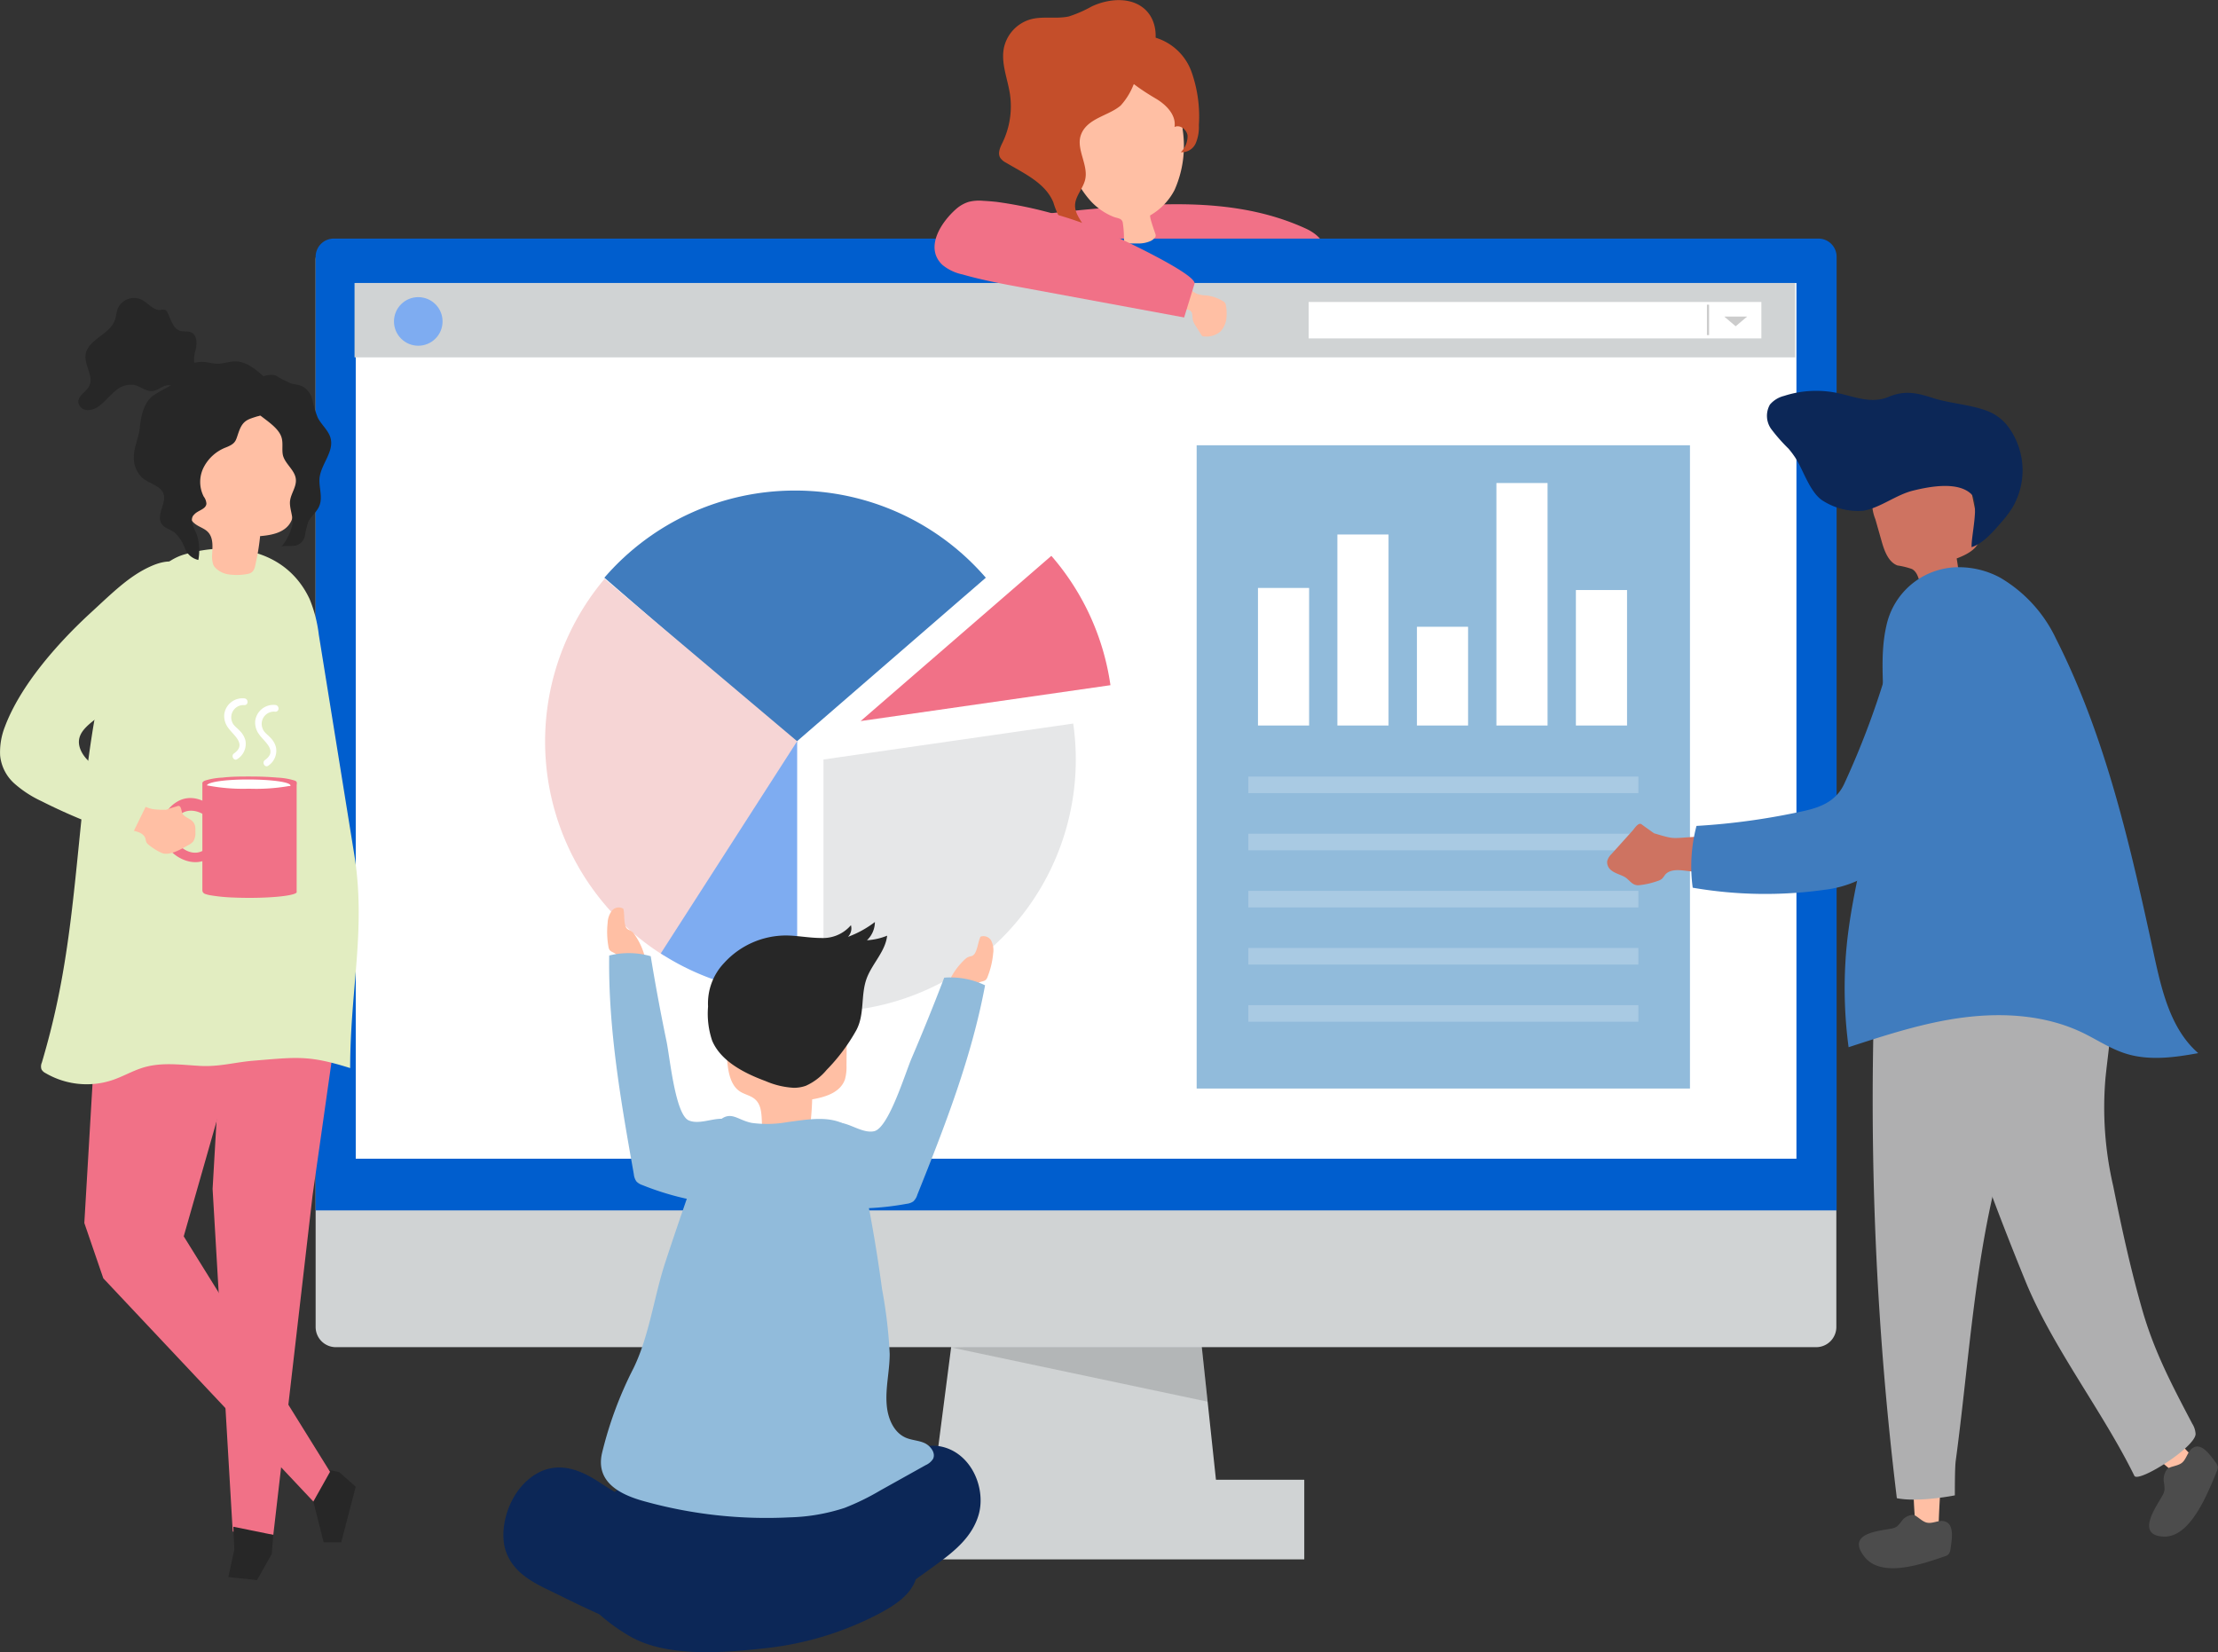 <?xml version="1.0" encoding="utf-8"?>
<svg xmlns="http://www.w3.org/2000/svg" viewBox="0 0 329.57 245.5"><rect x="0" y="0" width="329.57" height="245.5" fill="#333333" stroke="none"/><defs><style>.cls-1{fill:#f17187;}.cls-2{fill:#d0d3d4;}.cls-3{opacity:0.14;}.cls-4{fill:#005ece;}.cls-5{fill:#fff;}.cls-6{fill:#ccc;}.cls-7{fill:#7eacf1;}.cls-8{fill:#272727;}.cls-9{fill:#e2edc1;}.cls-10{fill:#ffbfa4;}.cls-11{fill:#4c4c4c;}.cls-12{fill:#afafb0;}.cls-13{fill:#ce7361;}.cls-14{fill:#0c2757;}.cls-15{fill:#407cbe;}.cls-16{fill:#91bbdb;}.cls-17{fill:#f6d5d5;}.cls-18{fill:#e6e7e8;}.cls-19{fill:#c44e2a;}.cls-20{opacity:0.22;}</style></defs><title>Asset 29</title><g id="Layer_2" data-name="Layer 2"><g id="Layer_2-2" data-name="Layer 2"><path class="cls-1" d="M145,33.8a7.69,7.69,0,0,1,3.45-1.1q9-1.33,18.15-2C175.86,30,185.45,30,194.11,34c1.43.67,3.08,2,2.73,3.79-.29,1.48-1.78,2.06-3,2.34-12.27,2.75-24.87,2.32-37.35,1.88C154.2,41.93,137.55,39.06,145,33.8Z"/><polygon class="cls-2" points="181.16 224.39 138.26 223.91 142.5 191.12 177.65 191.51 181.16 224.39"/><g class="cls-3"><polygon points="141.28 200.2 178.41 198.62 179.44 208.27 141.28 200.2"/></g><path class="cls-2" d="M46.9,38.6V197.17a3,3,0,0,0,3,3H269.86a3,3,0,0,0,3-3V38.6a2.9,2.9,0,0,0-2.9-2.9H49.81A2.9,2.9,0,0,0,46.9,38.6Z"/><path class="cls-4" d="M46.9,38.15V179.85h226V38.15a2.7,2.7,0,0,0-2.7-2.7H49.6A2.7,2.7,0,0,0,46.9,38.15Z"/><rect class="cls-5" x="52.86" y="42.05" width="214.07" height="130.12"/><rect class="cls-2" x="125.99" y="219.87" width="67.81" height="11.83"/><rect class="cls-2" x="52.68" y="42.05" width="214.06" height="11.05"/><rect class="cls-5" x="194.45" y="44.87" width="67.27" height="5.41"/><polygon class="cls-6" points="256.21 47.04 259.6 47.04 257.9 48.48 256.21 47.04"/><rect class="cls-6" x="253.63" y="45.27" width="0.32" height="4.52"/><circle class="cls-7" cx="62.15" cy="47.76" r="3.61"/><polygon class="cls-8" points="50.4 218.74 52.86 220.9 50.7 229.17 48.09 229.17 46.56 223.11 48.59 218.35 50.4 218.74"/><polygon class="cls-1" points="19.66 144.29 37.59 147.65 27.3 183.7 49.04 218.69 46.56 223.11 15.35 189.94 12.53 181.72 14.49 148.45 19.66 144.29"/><polygon class="cls-1" points="51.18 144.29 46.44 177.64 40.61 228.06 34.58 227.57 31.59 176.66 33.45 144.47 51.18 144.29"/><path class="cls-9" d="M7.44,153.46q-.57,2.22-1.22,4.42a1.42,1.42,0,0,0-.06,1,1.33,1.33,0,0,0,.59.56,12.11,12.11,0,0,0,9.94,1.05c1.61-.54,3.09-1.43,4.71-1.9,2.73-.79,5.59-.36,8.38-.21s5.17-.55,7.82-.77c6.5-.53,8.24-.86,14.43,1.09,0-11.71,2.39-20.71.61-31.73L47.37,94.3A20.17,20.17,0,0,0,46,89c-3.43-7.3-11.49-8.7-18.64-6.61-3.64,1.06-6.54,5.17-8.33,8.36A44.71,44.71,0,0,0,14.58,104c-2.83,14.27-2.92,29-5.74,43.26Q8.23,150.36,7.44,153.46Z"/><path class="cls-10" d="M31.69,83.9a1.56,1.56,0,0,0,.27.42,3.41,3.41,0,0,0,1.84,1,8.45,8.45,0,0,0,2.77,0c1.25-.15,1.26-.87,1.51-2a33.47,33.47,0,0,0,.57-3.66c1.79-.15,3.9-.54,4.68-2.36a6.31,6.31,0,0,0,.37-1.85l.77-7.8a7.72,7.72,0,0,0,0-2.69,5.37,5.37,0,0,0-2.93-3.18A11.32,11.32,0,0,0,31,61.52a5.77,5.77,0,0,0-2.28,2,9.32,9.32,0,0,0-1,4.8l-.1,4.6c0,1.76,0,3.8,1.28,4.85.66.56,1.57.73,2.12,1.42.69.87.55,2.08.51,3.11A3.77,3.77,0,0,0,31.69,83.9Z"/><path class="cls-8" d="M41.69,64.63a2.58,2.58,0,0,1,.17.46c.22.83,0,1.73.18,2.56.34,1.32,1.79,2.2,1.92,3.56.11,1.11-.72,2.1-.86,3.2s.54,2.41.33,3.6a7.94,7.94,0,0,1-1.62,3.23c.21-.24,1.94,0,2.41-.27a1.83,1.83,0,0,0,1.08-1.34,14.57,14.57,0,0,1,.52-2.13c.46-.87,1.31-1.47,1.66-2.41.48-1.28-.12-2.71,0-4.07.23-2.06,2.15-3.87,1.65-5.88-.3-1.18-1.36-2-1.91-3.07a15.65,15.65,0,0,1-.8-2.64,3.07,3.07,0,0,0-1.64-2.1A15,15,0,0,0,43.3,57,18.8,18.8,0,0,1,41,55.82c-1.17-.49-3.36.57-4.14,1.53s-.48,1.84.17,2.78C38.06,61.7,40.84,62.87,41.69,64.63Z"/><path class="cls-8" d="M25.06,57.46a22.91,22.91,0,0,0-2.37,1.36c-1.36,1.11-1.74,3-1.92,4.75-.15,1.56-.94,2.89-.88,4.53A4,4,0,0,0,21.15,71c1,.88,2.77,1.14,3.17,2.45S23.2,76.54,24,77.81c.43.7,1.37.86,2,1.36a6.06,6.06,0,0,1,1.47,2.29,2.78,2.78,0,0,0,2,1.74,7.63,7.63,0,0,0-.24-3.8c-.29-.76-1.21-2.2-.37-2.95.54-.63,1.72-.76,1.81-1.59a1.92,1.92,0,0,0-.4-1.08,4.78,4.78,0,0,1,0-4.35,6.21,6.21,0,0,1,3.3-2.95c1.64-.65,1.42-1.06,2-2.55s1.34-1.64,2.64-2.06a2.66,2.66,0,0,0,2-1.66,3.09,3.09,0,0,0,.42-2.55,5.24,5.24,0,0,0-1.48-1.76c-1.21-1.07-2.58-2.2-4.19-2.2-.9,0-1.77.36-2.67.35-.6,0-1.18-.18-1.78-.25a4.76,4.76,0,0,0-3,.67c-.88.55-.9,1.19-1.42,2A3.11,3.11,0,0,1,25.06,57.46Z"/><path class="cls-8" d="M29.07,52c.23-1,.22-2.22-.68-2.62-.49-.22-1.07-.06-1.59-.21-1.1-.31-1.39-1.69-1.91-2.72a.85.85,0,0,0-.32-.39,1.38,1.38,0,0,0-.72,0c-1.13.06-1.89-1.11-2.92-1.58a2.64,2.64,0,0,0-3.45,1.41c-.2.54-.21,1.13-.41,1.67-.77,2.19-4.11,2.9-4.36,5.21-.17,1.56,1.25,3.17.55,4.57-.45.9-1.68,1.44-1.62,2.44A1.38,1.38,0,0,0,13,60.94a2.78,2.78,0,0,0,1.78-.66c.82-.62,1.46-1.44,2.25-2.1a3.49,3.49,0,0,1,2.81-1c1,.19,1.81,1,2.8.93.79-.07,1.42-.73,2.2-.87a7.24,7.24,0,0,1,2.19.3c.74.1,1.67-.22,1.75-1a1.86,1.86,0,0,1,0-.53c.19-.47,1-.38,1.2-.85-.34-.62-.9-.45-1.12-1.25A4.28,4.28,0,0,1,29.07,52Z"/><path class="cls-10" d="M326.16,216.7l-2.32,2.72a63.06,63.06,0,0,1-8.37-7.8c1.55-.75,2.63-2.92,4.65-1.25C320.77,210.92,326,216.87,326.16,216.7Z"/><path class="cls-11" d="M322,218.31a2.58,2.58,0,0,0-.49,1.82,6.87,6.87,0,0,1,.12,1.19,2.56,2.56,0,0,1-.38,1c-.89,1.62-4,5.88.33,6,3.94.07,6.47-6.46,7.81-9.7a1.33,1.33,0,0,0,.14-.69,1.67,1.67,0,0,0-.37-.73c-.92-1.23-2.29-3.14-3.6-1.84-.56.55-.73,1.5-1.36,2S322.37,217.88,322,218.31Z"/><path class="cls-12" d="M313.55,145c.75,5.13-.19,10.16-.7,15.19A51.45,51.45,0,0,0,314,176.23c1.23,6.14,2.57,12.27,4.29,18.3,1.79,6.28,4.44,11.27,7.45,17a3.2,3.2,0,0,1,.5,1.55c-.07,2-8.55,7.32-9.1,6.2-4.67-9.52-12.16-19.08-16.18-28.92a476.88,476.88,0,0,1-18-52.57c-.71-2.55-1.36-5.47-.1-7.64,1-1.66,2.81-2.39,4.56-2.94,4.67-1.47,13.09-4.67,17.76-1.56C310.25,129,312.7,139.23,313.55,145Z"/><path class="cls-10" d="M288.12,227.36l-3.43-.07a71.23,71.23,0,0,1-.24-11.91c1.56.75,3.78.19,4,2.93C288.48,219.19,287.89,227.35,288.12,227.36Z"/><path class="cls-11" d="M284.23,225.09a2.18,2.18,0,0,0-1.58.81,6.14,6.14,0,0,1-.74.88,2.15,2.15,0,0,1-.95.36c-1.72.35-6.74.65-3.89,4.21,2.59,3.23,8.8.95,11.93-.11a1.13,1.13,0,0,0,.57-.34,1.7,1.7,0,0,0,.26-.78c.23-1.56.62-3.92-1.15-4.12-.75-.08-1.52.4-2.33.25S284.75,225.08,284.23,225.09Z"/><path class="cls-12" d="M305.49,151.65c-1.39,7.49-5.9,13.27-8,20.56-4.05,14.08-4.91,30.22-6.89,44.84-.15,1.12-.13,5.14-.13,5.14s-5.38,1.08-8.62.42a488.64,488.64,0,0,1-2.73-88.07c.16-2.67.49-5.67,2.38-7.3,1.45-1.26,3.41-1.33,5.22-1.27,4.85.16,13.78-.07,17.15,4.46C307.56,135.37,306.56,145.9,305.49,151.65Z"/><path class="cls-13" d="M285.75,88l5.41-.7a27.23,27.23,0,0,0-.42-4.32c1.49-.57,3.21-1.42,3.43-3a4.51,4.51,0,0,0-.13-1.5l-1.25-6.12a5.5,5.5,0,0,0-.7-2,4.62,4.62,0,0,0-3.29-1.65,11.24,11.24,0,0,0-9,2.49,4.92,4.92,0,0,0-1.48,2.07,6.68,6.68,0,0,0,.34,3.89l1,3.51c.4,1.35,1,2.87,2.28,3.35a11.6,11.6,0,0,1,2.16.53C285.24,85.19,285.14,86.85,285.75,88Z"/><path class="cls-14" d="M266.83,68.11a13.31,13.31,0,0,0-1.07-1.44,25.92,25.92,0,0,1-2.56-2.9,3.36,3.36,0,0,1-.21-3.65,4,4,0,0,1,2.09-1.29,15.49,15.49,0,0,1,8.14-.39c2.56.57,4.86,1.57,7.38.54,2.37-1,4.12-.65,6.65.17,2.74.89,6.39,1,8.89,2.3a7.25,7.25,0,0,1,2.55,2.37,10.92,10.92,0,0,1,.37,11.54,15.62,15.62,0,0,1-1.64,2.19c-1.24,1.43-2.72,3.19-4.46,3.75-.09-1.57,1.2-6.58,0-7.84-2-2-6.3-1.15-8.67-.57-2.58.63-4.84,2.54-7.41,3A9.71,9.71,0,0,1,271,74.49C269,73.37,268,69.94,266.83,68.11Z"/><path class="cls-15" d="M297.2,85.83a20.8,20.8,0,0,1,8.31,9.1c7.46,14.73,11.09,31,14.6,47.18,1.14,5.23,2.48,10.85,6.52,14.37-3.58.66-7.33,1.16-10.8.06-2.27-.72-4.27-2.08-6.41-3.11-5.37-2.57-11.56-3-17.47-2.27s-11.61,2.6-17.27,4.44a66.35,66.35,0,0,1-.47-12.65c.69-12.43,5.67-24.26,5.7-36.76,0-4.41-.6-8.89.38-13.19a11,11,0,0,1,11.27-8.71A12.89,12.89,0,0,1,297.2,85.83Z"/><rect class="cls-16" x="177.81" y="66.16" width="73.3" height="95.58"/><path class="cls-1" d="M30.41,132.8a4.78,4.78,0,0,0,.94.24,25.73,25.73,0,0,0,3.32.32q1.2.05,2.41.05c3.71,0,6.74-.36,7-.81v-.13s0,0,0,0a.54.54,0,0,0,0-.1V116.62a1,1,0,0,0,0-.42.32.32,0,0,0-.13-.14,1.36,1.36,0,0,0-.23-.1,10.27,10.27,0,0,0-2.51-.42c-1.36-.12-2.72-.16-4.08-.16s-2.72,0-4.08.16a10.25,10.25,0,0,0-2.51.42c-.23.08-.49.2-.47.47,0,.06,0,.13,0,.19v15.51c0,.22,0,.38.15.53A.86.86,0,0,0,30.41,132.8Z"/><polygon class="cls-8" points="34.82 230.24 33.93 234.33 38.19 234.78 40.38 230.9 40.61 228.06 34.67 226.85 34.82 230.24"/><ellipse class="cls-1" cx="37.05" cy="116.34" rx="6.9" ry="0.84"/><path class="cls-5" d="M36.82,115.82c-3.23,0-5.87.35-6.08.87a28.07,28.07,0,0,0,6.26.5,28.54,28.54,0,0,0,5.89-.39s.28,0,.28-.06C43.17,116.18,40.18,115.82,36.82,115.82Z"/><path class="cls-1" d="M32.2,120.4c-1.49-1.39-3.42-2.31-5.34-1.55A4.78,4.78,0,0,0,24,122.69c-.44,3.52,3.74,6.42,6.57,5.08.82-.39.24-1.69-.59-1.29-2.1,1-4.91-1.6-4.22-3.85.81-2.65,3.42-2.74,5.31-1A.81.81,0,0,0,32.2,120.4Z"/><path class="cls-5" d="M36.32,104.77c.62,0,.62-.93,0-1a2.73,2.73,0,0,0-3,2.38,2.92,2.92,0,0,0,.59,2c.79,1.13,2.8,2.42.86,3.8-.51.36,0,1.2.49.84a2.67,2.67,0,0,0,1.2-2.8,3.13,3.13,0,0,0-.85-1.42c-.36-.4-.95-.78-1.12-1.31A1.82,1.82,0,0,1,36.32,104.77Z"/><path class="cls-5" d="M40.92,105.75c.62,0,.62-.93,0-1a2.73,2.73,0,0,0-3,2.38,2.92,2.92,0,0,0,.59,2c.79,1.13,2.8,2.42.86,3.8-.51.36,0,1.2.49.84A2.67,2.67,0,0,0,41,111a3.13,3.13,0,0,0-.85-1.42c-.36-.4-.95-.78-1.12-1.31A1.82,1.82,0,0,1,40.92,105.75Z"/><path class="cls-10" d="M29,122.8a1.67,1.67,0,0,0-.08-.29c-.34-.86-1.27-.9-1.77-1.54-.22-.28-.16-1.42-.76-1.2-.22.08-1,.29-1.72.55-.64,0-1.28,0-1.91-.09-1.59-.21-4.57-2.58-6-.7a4.11,4.11,0,0,0-.67,1.17,3.32,3.32,0,0,0-.11,1.07c0,.28,0,.73.15.9s.91.19,1.19.25l2.39.49c.78.16,1.68.43,1.9,1.2a3.82,3.82,0,0,0,.13.51,1.26,1.26,0,0,0,.38.43A8.56,8.56,0,0,0,24,126.72c1.16.53,3-.6,4-1.16a2.15,2.15,0,0,0,.71-.53,2.23,2.23,0,0,0,.32-1.38A4.22,4.22,0,0,0,29,122.8Z"/><path class="cls-9" d="M.72,108a10.26,10.26,0,0,0-.7,4.27,6.43,6.43,0,0,0,2.14,4.17,16.6,16.6,0,0,0,4,2.6,84.34,84.34,0,0,0,13.27,5.35l2.28-4.65a1.22,1.22,0,0,0-.62-2l-5-2.7c-1.55-.85-3.2-1.79-4-3.38-1.48-3,1.91-4.36,3.6-6.09,2.3-2.35,4.68-4.64,6.91-7.06,2.11-2.16,4.28-4.41,5.21-7.22,1.84-5.59-.06-9.5-5.33-7.18-3.34,1.47-5.84,4.05-9.36,7.27C8.42,95.76,3,101.9.72,108Z"/><path class="cls-15" d="M118.13,72.89A37.39,37.39,0,0,0,89.8,85.84l28.34,24.55,28.34-24.55A37.39,37.39,0,0,0,118.13,72.89Z"/><path class="cls-17" d="M89.84,86a37.48,37.48,0,0,0,8.83,56l19.84-31.81Z"/><path class="cls-7" d="M118.45,147.67a37.32,37.32,0,0,1-20.27-6l20.27-31.54Z"/><path class="cls-1" d="M165,101.81a37.32,37.32,0,0,0-8.78-19.22l-28.34,24.55Z"/><path class="cls-18" d="M159.47,107.51l-37.11,5.34v37.49a37.47,37.47,0,0,0,37.49-37.49A37.88,37.88,0,0,0,159.47,107.51Z"/><path class="cls-14" d="M141.72,215.64c-4.06-2.25-8.05.51-11,3.12-5.74,5.16-12,9.74-18.11,14.45-2-1.14-4.24-2.39-5.25-2.91-6.2-3.25-12.53-6.29-18.37-10.1-2.85-1.86-6.75-3.59-10.57-.29-3.13,2.71-4.27,7.57-3.27,10.53s3.54,4.44,6.07,5.67c6.37,3.1,13.84,7,21,7.79a75.56,75.56,0,0,0,9.76,0c4.94-.13,10.41-.36,14.69-3s8.53-5.55,12.62-8.56c2.58-1.9,5.17-4,6.12-7.25S145,217.49,141.72,215.64Z"/><path class="cls-14" d="M136.32,232.06a10.89,10.89,0,0,0-6.31-9.11c-3.07-1.44-6.52-1.78-9.89-2.21-7.5-1-14.65-1.92-22.22-1.63-6.05.24-9.78,5.4-12.61,10.49-1.79,3.21-1.29,4.71,1,7.4a27.17,27.17,0,0,0,7.4,6.18c5.56,3.16,14.11,2.38,20.23,1.7a47.26,47.26,0,0,0,16.6-5.06C133.79,238.09,136.78,236,136.32,232.06Z"/><path class="cls-10" d="M113.41,168.65l6.67.65a42,42,0,0,0,.6-5.95c1.94-.34,4.21-1,4.88-3a6.93,6.93,0,0,0,.22-2.05l.08-8.6a8.47,8.47,0,0,0-.32-2.94,5.89,5.89,0,0,0-3.52-3.19,12.42,12.42,0,0,0-11.47.69,6.33,6.33,0,0,0-2.3,2.36c-.81,1.57-.71,3.52-.59,5.34l.34,5c.13,1.93.41,4.15,1.88,5.17.78.54,1.79.64,2.46,1.35C113.52,164.71,113,166.91,113.41,168.65Z"/><path class="cls-8" d="M117.92,161.63a5.23,5.23,0,0,0,1.82-.3,8.58,8.58,0,0,0,3.08-2.35,27.71,27.71,0,0,0,4.41-5.89c1.29-2.4.63-5.19,1.54-7.69.81-2.21,2.78-4,3.05-6.37a9.63,9.63,0,0,1-3,.68A3.76,3.76,0,0,0,130,137a15.32,15.32,0,0,1-4,2.2,1.8,1.8,0,0,0,.44-1.73,5.46,5.46,0,0,1-4.45,1.9c-1.7,0-3.39-.34-5.09-.37a12.44,12.44,0,0,0-9.29,4.07,8.71,8.71,0,0,0-2.4,6.49,12.52,12.52,0,0,0,.61,5.07c1.26,3,4.67,4.8,7.93,6A12.16,12.16,0,0,0,117.92,161.63Z"/><path class="cls-16" d="M117,166.73c2.85-.38,5.74-.9,8.13.14,2,.88,2,3.44,2.44,5.37,1.5,6.39,2.62,12.85,3.5,19.35a70.56,70.56,0,0,1,1.13,9.57c0,2.52-.65,5-.45,7.53.15,2,1,4.1,2.79,4.91.91.41,2,.42,2.86.83s1.69,1.47,1.23,2.36a2.46,2.46,0,0,1-1.07.9l-6.76,3.77a36.1,36.1,0,0,1-5.3,2.59,28.52,28.52,0,0,1-8.22,1.41,67.71,67.71,0,0,1-21.4-2.35c-3.74-1-7.35-2.86-6.45-7.1a56.8,56.8,0,0,1,4.69-12.69c2.36-4.83,3.06-10.65,4.73-15.74s3.48-10.29,5.29-15.42l0-.06c.66-1.87.93-3.73,2.38-5.25,2-2.08,2.94-.43,5.2,0A17,17,0,0,0,117,166.73Z"/><path class="cls-10" d="M144.25,142.09a.91.91,0,0,0,.63-.48c.39-.67.46-1.69.81-2.43a1.31,1.31,0,0,1,1.62.64,3.18,3.18,0,0,1,.26,1.87,12.47,12.47,0,0,1-.83,3.46,1.21,1.21,0,0,1-.23.41c-.31.32-.87.24-1.2.54s-.31.67-.58.91a1.33,1.33,0,0,1-1.22.1c-1-.25-2.62-.47-2.2-1.88a10.23,10.23,0,0,1,2.15-2.76A1.6,1.6,0,0,1,144.25,142.09Z"/><path class="cls-16" d="M140.3,145.27a11.83,11.83,0,0,1,6.07,1.13c-2,10.73-6,21-10.06,31.11a2.23,2.23,0,0,1-.6,1,2.17,2.17,0,0,1-1,.36,41.49,41.49,0,0,1-11.06.54c-1.8-.15-1.35-9.75-.93-10.88,1.44-3.85,4.6.12,7.17-.45,2.16-.48,4.62-8.65,5.57-10.85Q138,151.29,140.3,145.27Z"/><path class="cls-10" d="M93.45,138.17a.92.92,0,0,1-.52-.6c-.25-.73-.11-1.75-.31-2.54a1.31,1.31,0,0,0-1.71.3,3.18,3.18,0,0,0-.62,1.78,12.47,12.47,0,0,0,.12,3.56,1.21,1.21,0,0,0,.15.45c.24.37.81.41,1.07.77s.17.72.38,1a1.33,1.33,0,0,0,1.18.34c1,0,2.66.06,2.53-1.41a10.23,10.23,0,0,0-1.56-3.14A1.6,1.6,0,0,0,93.45,138.17Z"/><path class="cls-16" d="M96.69,142.08a11.83,11.83,0,0,0-6.17-.1c-.16,10.91,1.75,21.74,3.66,32.49a2.23,2.23,0,0,0,.39,1.08,2.17,2.17,0,0,0,.89.54,41.48,41.48,0,0,0,10.73,2.73c1.79.21,3.27-9.29,3.08-10.48-.65-4.06-4.53-.8-6.94-1.87-2-.9-2.8-9.39-3.29-11.74Q97.73,148.43,96.69,142.08Z"/><path class="cls-10" d="M170.92,35.83a1.79,1.79,0,0,0,.69-.53.47.47,0,0,0,.1-.19.56.56,0,0,0,0-.25c-.09-.31-1-2.74-.78-2.87a9.27,9.27,0,0,0,3.6-3.77,16.12,16.12,0,0,0,1.21-8.9c-.4-4.28-1.88-9-5.84-10.53-3-1.2-6.85.11-9.3,2.38-3.15,2.93-2.67,7.75-2,11.46a14.26,14.26,0,0,0,3.49,7.27,9.37,9.37,0,0,0,3.35,2.31c.62.24,1.2.19,1.38.81a15.46,15.46,0,0,1,.19,2.71.49.49,0,0,0,.14.37.48.48,0,0,0,.28.07q1,0,2,0A4.38,4.38,0,0,0,170.92,35.83Z"/><path class="cls-19" d="M171.74,14.65c1.55.91,3.06,2.45,2.78,4.22.81-.4,1.82.39,1.94,1.28a3.34,3.34,0,0,1-1,2.46,2.23,2.23,0,0,0,2.21-1.32,6.17,6.17,0,0,0,.47-2.69,19.9,19.9,0,0,0-1.12-8,8.2,8.2,0,0,0-5.89-5.15,9.42,9.42,0,0,0-2.51,0,4.93,4.93,0,0,0-2,.53C161.88,8.72,169.74,13.47,171.74,14.65Z"/><path class="cls-19" d="M160.63,20c-.8,2.12,1.11,4.45.62,6.66-.31,1.37-1.51,2.5-1.51,3.9,0,1.82,2,3.15,2,5-1.15-1.45-3.36-1.8-4.37-3.36a12.42,12.42,0,0,1-.85-2.12c-1.19-2.91-4.38-4.32-7.08-5.93a2.19,2.19,0,0,1-.82-.71c-.41-.7,0-1.56.36-2.29A12.38,12.38,0,0,0,150.07,14c-.35-2.31-1.36-4.6-.9-6.89a5.64,5.64,0,0,1,4.08-4.27c1.82-.45,3.76,0,5.58-.4a18.63,18.63,0,0,0,3.4-1.49c2.6-1.21,6-1.46,8.05.58,1.79,1.8,1.8,4.83.63,7.08-.72,1.39-1.76,2.59-2.49,4a10.07,10.07,0,0,1-1.89,3.06C164.75,17.22,161.56,17.54,160.63,20Z"/><path class="cls-10" d="M176.4,46a1.13,1.13,0,0,1,.47.17c.39.29.27.89.37,1.37a2.71,2.71,0,0,0,.4.84l.85,1.36a.56.56,0,0,0,.18.2.53.53,0,0,0,.24.05,3.23,3.23,0,0,0,2.4-.7,3.37,3.37,0,0,0,.94-2.25,6.13,6.13,0,0,0-.08-1.59.84.84,0,0,0-.48-.72,6,6,0,0,0-2.41-.83,5.12,5.12,0,0,1-1.43-.24,4.18,4.18,0,0,1-.85-.56,12.46,12.46,0,0,0-1.73-1.09,17,17,0,0,0-.66,2.9C174.54,46.1,175.47,45.85,176.4,46Z"/><path class="cls-1" d="M148.1,30q-1-.11-2-.16a6.3,6.3,0,0,0-2.18.16A5.2,5.2,0,0,0,142.13,31c-2.3,2-4.78,5.8-2.11,8.35a6.91,6.91,0,0,0,3,1.43c2.93.84,5.93,1.4,8.93,1.95l24,4.44,1.54-5c.42-1.36-10.91-6.68-12.21-7.24A62.56,62.56,0,0,0,148.1,30Z"/><rect class="cls-5" x="234.16" y="87.67" width="7.6" height="20.13" transform="translate(475.92 195.47) rotate(180)"/><rect class="cls-5" x="210.54" y="93.13" width="7.6" height="14.67" transform="translate(428.68 200.93) rotate(180)"/><rect class="cls-5" x="186.91" y="87.36" width="7.6" height="20.44" transform="translate(381.43 195.16) rotate(180)"/><rect class="cls-5" x="198.73" y="79.42" width="7.6" height="28.38" transform="translate(405.05 187.22) rotate(180)"/><rect class="cls-5" x="222.35" y="71.77" width="7.6" height="36.03" transform="translate(452.3 179.57) rotate(180)"/><g class="cls-20"><rect class="cls-5" x="185.49" y="115.39" width="57.95" height="2.46"/></g><g class="cls-20"><rect class="cls-5" x="185.49" y="123.88" width="57.95" height="2.46"/></g><g class="cls-20"><rect class="cls-5" x="185.49" y="132.37" width="57.95" height="2.46"/></g><g class="cls-20"><rect class="cls-5" x="185.49" y="140.86" width="57.95" height="2.46"/></g><g class="cls-20"><rect class="cls-5" x="185.49" y="149.35" width="57.95" height="2.46"/></g><path class="cls-13" d="M240,126.29l2.6-2.89c.27-.3.86-1.28,1.33-.91.23.18,1,.72,1.83,1.32.79.23,1.57.49,2.38.64,2,.39,6.81-1.21,7.59,1.54a4.67,4.67,0,0,1,.26,1.63,4,4,0,0,1-.38,1.29c-.14.32-.29.87-.61,1a4.91,4.91,0,0,1-1.57-.18l-3.15-.37c-1-.12-2.25-.17-2.89.65a5,5,0,0,1-.41.54,1.78,1.78,0,0,1-.67.35,12.17,12.17,0,0,1-2.75.63c-.85.08-1.23-.48-1.83-1s-1.61-.64-2.32-1.22a1.51,1.51,0,0,1-.6-1.35,2.24,2.24,0,0,1,.64-1.06Z"/><path class="cls-15" d="M277.87,129.86a16.46,16.46,0,0,1-6.75,2.35,63.36,63.36,0,0,1-19.6-.31,23.49,23.49,0,0,1,.56-9.18,101.58,101.58,0,0,0,16-2.23c2.58-.57,4.77-1.51,5.94-4a124.08,124.08,0,0,0,6.51-17.4,12.45,12.45,0,0,1,1.55-3.79,7,7,0,0,1,6.66-2.65,10.44,10.44,0,0,1,6.35,3.75,8.28,8.28,0,0,1,2.15,4.85,11,11,0,0,1-1.56,5.3,86.71,86.71,0,0,1-14.26,20.35A18.45,18.45,0,0,1,277.87,129.86Z"/></g></g></svg>